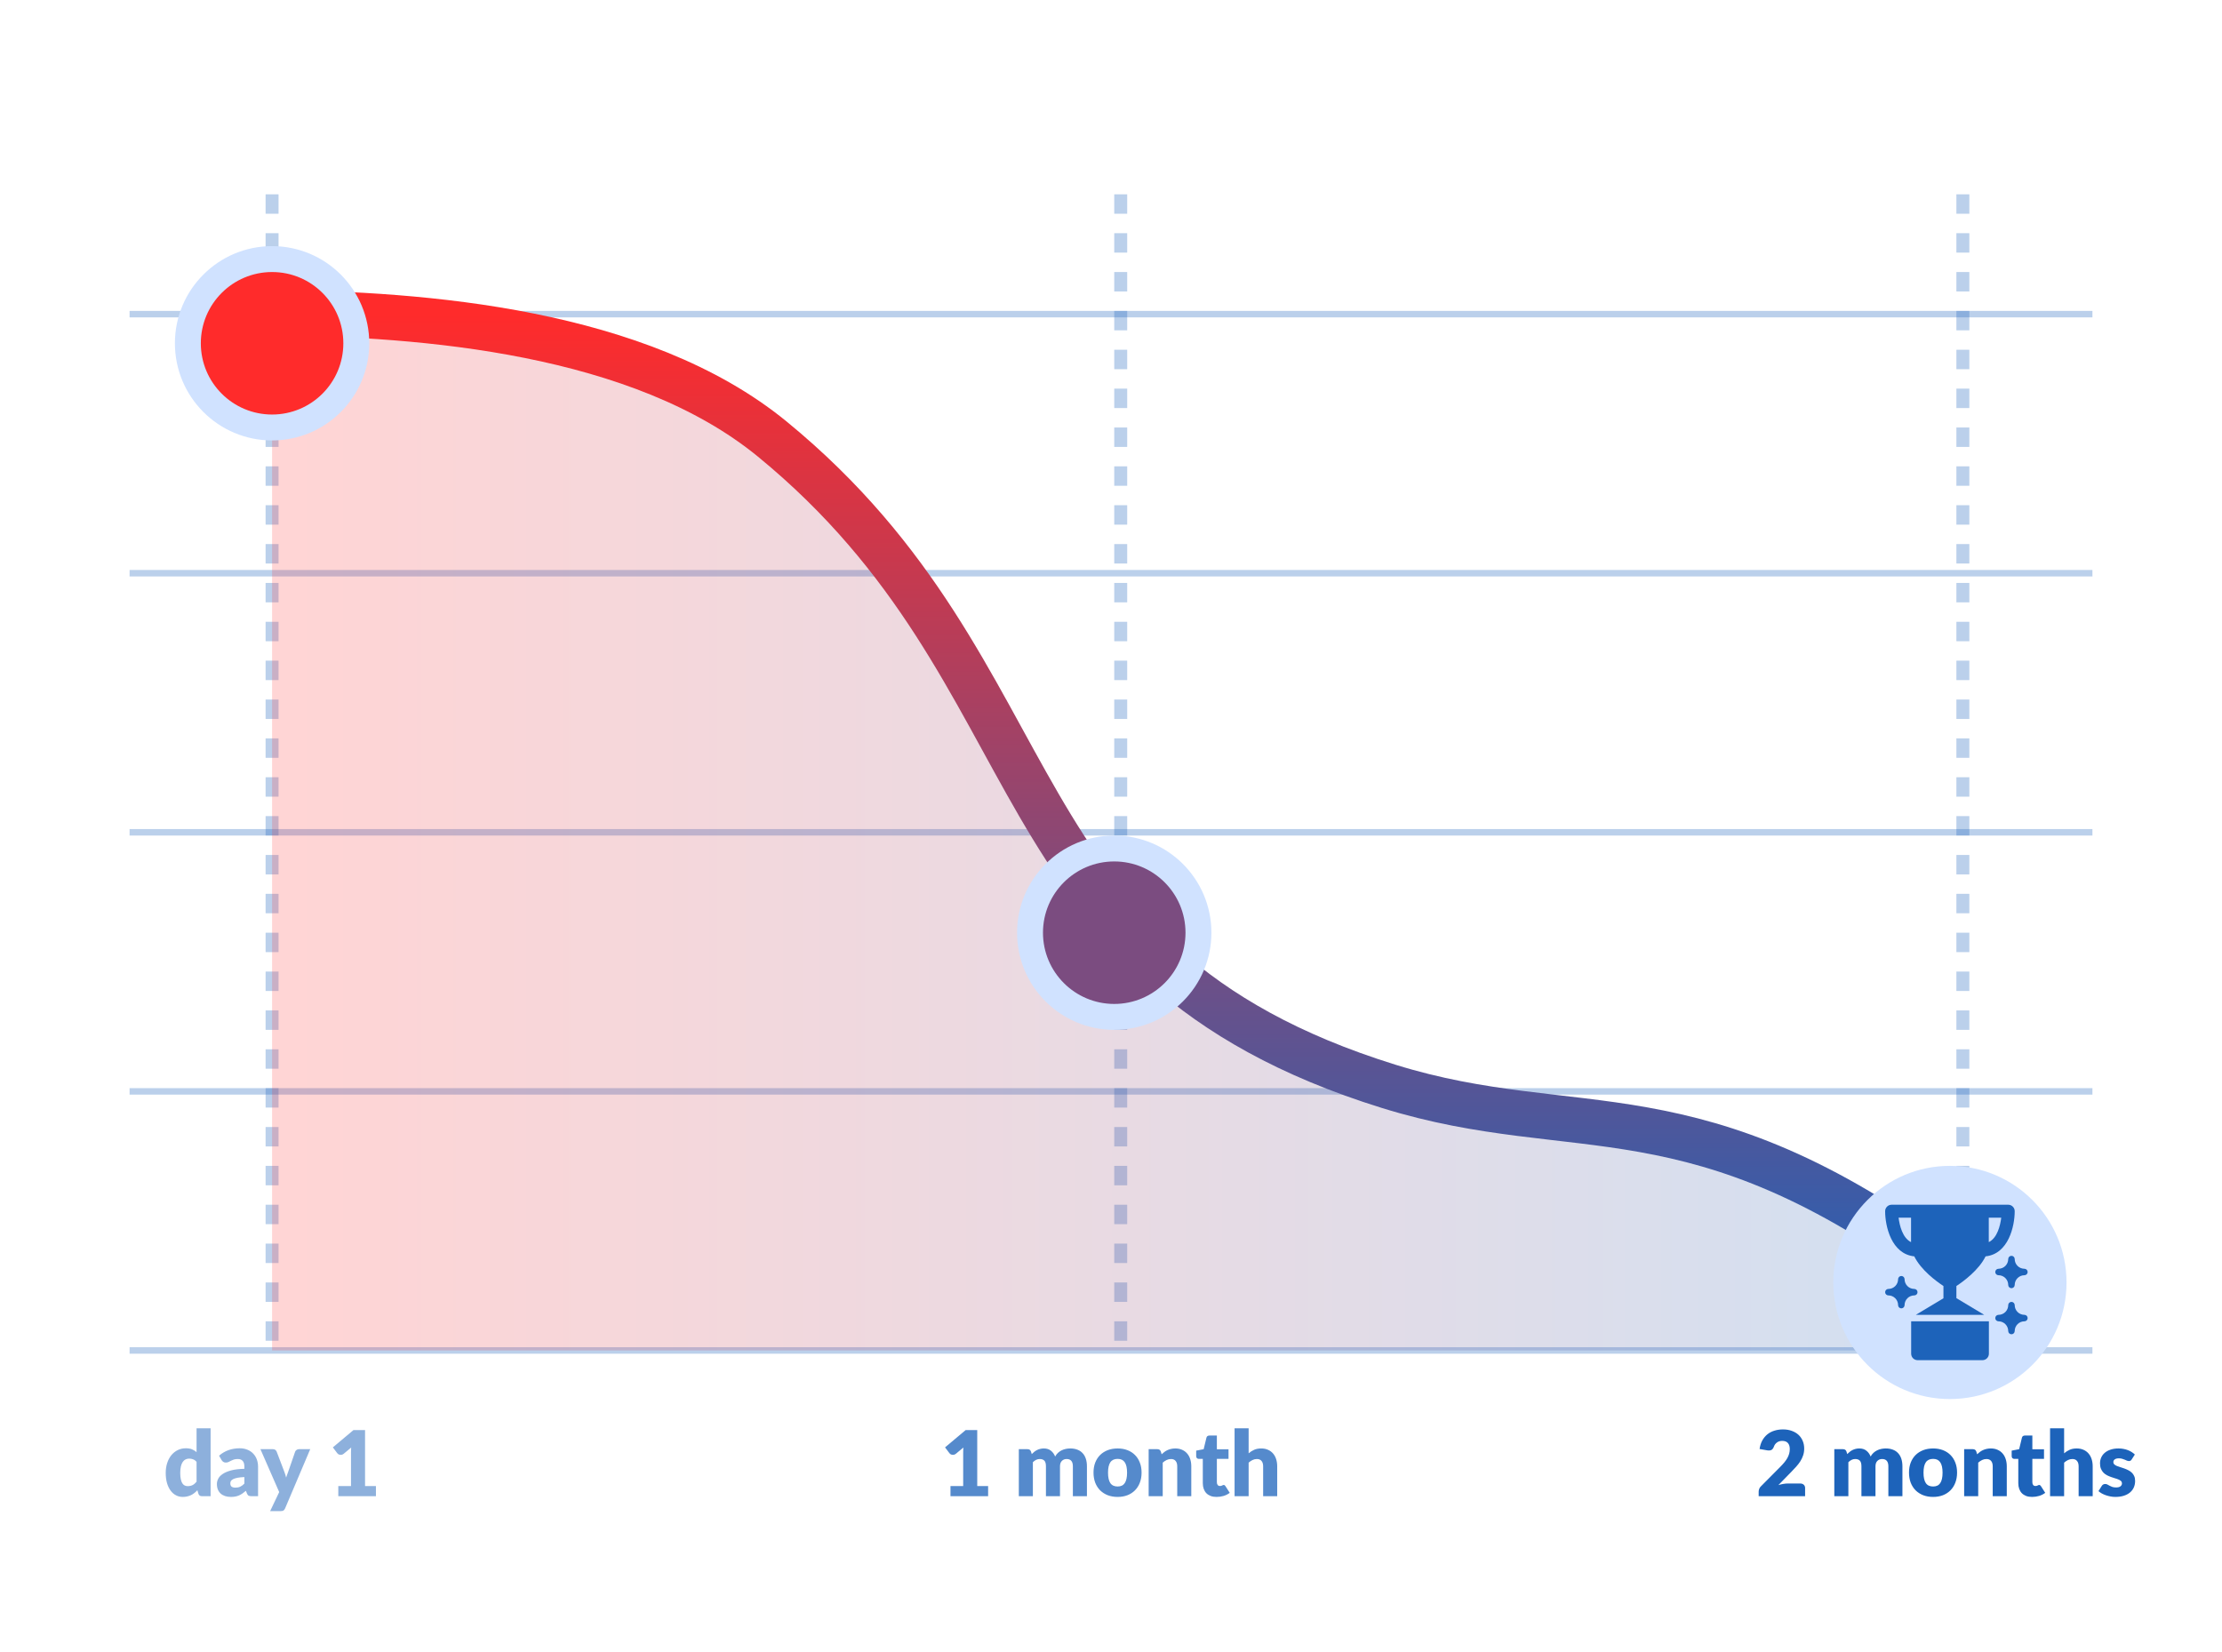 <svg width="343" height="255" viewBox="0 0 343 255" fill="none" xmlns="http://www.w3.org/2000/svg">
<rect width="343" height="255" rx="10" fill="white"/>
<path opacity="0.5" d="M30.342 225.687C30.179 225.505 30.001 225.379 29.81 225.309C29.619 225.234 29.418 225.197 29.208 225.197C29.007 225.197 28.823 225.237 28.655 225.316C28.487 225.395 28.34 225.524 28.214 225.701C28.093 225.874 27.997 226.1 27.927 226.38C27.857 226.66 27.822 226.998 27.822 227.395C27.822 227.778 27.85 228.1 27.906 228.361C27.962 228.622 28.039 228.835 28.137 228.998C28.24 229.157 28.361 229.271 28.501 229.341C28.641 229.411 28.797 229.446 28.97 229.446C29.129 229.446 29.271 229.432 29.397 229.404C29.528 229.371 29.647 229.327 29.754 229.271C29.861 229.215 29.962 229.145 30.055 229.061C30.153 228.972 30.249 228.872 30.342 228.76V225.687ZM32.512 220.521V231H31.168C30.897 231 30.72 230.879 30.636 230.636L30.468 230.083C30.323 230.237 30.172 230.377 30.013 230.503C29.854 230.629 29.682 230.739 29.495 230.832C29.313 230.921 29.115 230.988 28.9 231.035C28.69 231.086 28.461 231.112 28.214 231.112C27.836 231.112 27.486 231.028 27.164 230.86C26.842 230.692 26.564 230.449 26.331 230.132C26.098 229.815 25.913 229.427 25.778 228.97C25.647 228.508 25.582 227.983 25.582 227.395C25.582 226.854 25.657 226.352 25.806 225.89C25.955 225.423 26.165 225.022 26.436 224.686C26.711 224.345 27.04 224.079 27.423 223.888C27.806 223.697 28.228 223.601 28.69 223.601C29.068 223.601 29.385 223.655 29.642 223.762C29.899 223.869 30.132 224.014 30.342 224.196V220.521H32.512ZM37.723 228.046C37.289 228.065 36.932 228.102 36.652 228.158C36.372 228.214 36.151 228.284 35.987 228.368C35.824 228.452 35.709 228.548 35.644 228.655C35.584 228.762 35.553 228.879 35.553 229.005C35.553 229.252 35.621 229.427 35.756 229.53C35.892 229.628 36.09 229.677 36.351 229.677C36.631 229.677 36.876 229.628 37.086 229.53C37.296 229.432 37.508 229.273 37.723 229.054V228.046ZM33.817 224.749C34.256 224.362 34.741 224.075 35.273 223.888C35.81 223.697 36.384 223.601 36.995 223.601C37.434 223.601 37.828 223.673 38.178 223.818C38.533 223.958 38.831 224.156 39.074 224.413C39.322 224.665 39.511 224.966 39.641 225.316C39.772 225.666 39.837 226.049 39.837 226.464V231H38.843C38.638 231 38.481 230.972 38.374 230.916C38.272 230.86 38.185 230.743 38.115 230.566L37.961 230.167C37.779 230.321 37.604 230.456 37.436 230.573C37.268 230.69 37.093 230.79 36.911 230.874C36.734 230.953 36.542 231.012 36.337 231.049C36.136 231.091 35.913 231.112 35.665 231.112C35.334 231.112 35.033 231.07 34.762 230.986C34.492 230.897 34.261 230.769 34.069 230.601C33.883 230.433 33.738 230.225 33.635 229.978C33.532 229.726 33.481 229.437 33.481 229.11C33.481 228.849 33.547 228.585 33.677 228.319C33.808 228.048 34.034 227.803 34.356 227.584C34.678 227.36 35.112 227.173 35.658 227.024C36.204 226.875 36.892 226.791 37.723 226.772V226.464C37.723 226.039 37.635 225.734 37.457 225.547C37.285 225.356 37.037 225.26 36.715 225.26C36.459 225.26 36.248 225.288 36.085 225.344C35.922 225.4 35.775 225.463 35.644 225.533C35.518 225.603 35.395 225.666 35.273 225.722C35.152 225.778 35.007 225.806 34.839 225.806C34.69 225.806 34.564 225.769 34.461 225.694C34.358 225.619 34.275 225.531 34.209 225.428L33.817 224.749ZM47.887 223.741L44.009 232.883C43.944 233.028 43.864 233.133 43.771 233.198C43.678 233.268 43.528 233.303 43.323 233.303H41.699L43.099 230.363L40.201 223.741H42.119C42.287 223.741 42.415 223.778 42.504 223.853C42.597 223.928 42.665 224.016 42.707 224.119L43.897 227.248C44.009 227.533 44.1 227.824 44.17 228.123C44.221 227.974 44.273 227.824 44.324 227.675C44.375 227.526 44.429 227.379 44.485 227.234L45.563 224.119C45.605 224.012 45.679 223.923 45.787 223.853C45.894 223.778 46.011 223.741 46.137 223.741H47.887ZM58.032 229.432V231H52.222V229.432H54.182V224.287C54.182 224.156 54.184 224.026 54.189 223.895C54.194 223.76 54.2 223.624 54.21 223.489L53.048 224.455C52.945 224.534 52.843 224.583 52.74 224.602C52.642 224.616 52.548 224.616 52.46 224.602C52.371 224.583 52.292 224.553 52.222 224.511C52.152 224.464 52.1 224.418 52.068 224.371L51.382 223.461L54.56 220.794H56.352V229.432H58.032Z" fill="#1D63BA"/>
<path opacity="0.75" d="M152.532 229.432V231H146.722V229.432H148.682V224.287C148.682 224.156 148.684 224.026 148.689 223.895C148.693 223.76 148.7 223.624 148.71 223.489L147.548 224.455C147.445 224.534 147.342 224.583 147.24 224.602C147.142 224.616 147.048 224.616 146.96 224.602C146.871 224.583 146.792 224.553 146.722 224.511C146.652 224.464 146.6 224.418 146.568 224.371L145.882 223.461L149.06 220.794H150.852V229.432H152.532ZM157.271 231V223.741H158.615C158.886 223.741 159.063 223.862 159.147 224.105L159.266 224.497C159.387 224.371 159.513 224.257 159.644 224.154C159.775 224.047 159.915 223.956 160.064 223.881C160.218 223.802 160.381 223.741 160.554 223.699C160.731 223.652 160.925 223.629 161.135 223.629C161.574 223.629 161.935 223.743 162.22 223.972C162.509 224.196 162.729 224.497 162.878 224.875C162.999 224.651 163.146 224.46 163.319 224.301C163.496 224.142 163.685 224.014 163.886 223.916C164.091 223.818 164.306 223.746 164.53 223.699C164.759 223.652 164.985 223.629 165.209 223.629C165.624 223.629 165.993 223.692 166.315 223.818C166.637 223.939 166.905 224.119 167.12 224.357C167.339 224.59 167.505 224.88 167.617 225.225C167.729 225.566 167.785 225.953 167.785 226.387V231H165.615V226.387C165.615 225.636 165.293 225.26 164.649 225.26C164.355 225.26 164.11 225.358 163.914 225.554C163.723 225.745 163.627 226.023 163.627 226.387V231H161.457V226.387C161.457 225.972 161.375 225.68 161.212 225.512C161.049 225.344 160.808 225.26 160.491 225.26C160.295 225.26 160.108 225.304 159.931 225.393C159.758 225.482 159.595 225.601 159.441 225.75V231H157.271ZM172.525 223.629C173.076 223.629 173.578 223.715 174.03 223.888C174.483 224.061 174.87 224.308 175.192 224.63C175.519 224.952 175.771 225.344 175.948 225.806C176.13 226.263 176.221 226.779 176.221 227.353C176.221 227.932 176.13 228.454 175.948 228.921C175.771 229.383 175.519 229.777 175.192 230.104C174.87 230.426 174.483 230.676 174.03 230.853C173.578 231.026 173.076 231.112 172.525 231.112C171.97 231.112 171.464 231.026 171.006 230.853C170.554 230.676 170.162 230.426 169.83 230.104C169.504 229.777 169.249 229.383 169.067 228.921C168.89 228.454 168.801 227.932 168.801 227.353C168.801 226.779 168.89 226.263 169.067 225.806C169.249 225.344 169.504 224.952 169.83 224.63C170.162 224.308 170.554 224.061 171.006 223.888C171.464 223.715 171.97 223.629 172.525 223.629ZM172.525 229.502C173.025 229.502 173.391 229.327 173.624 228.977C173.862 228.622 173.981 228.086 173.981 227.367C173.981 226.648 173.862 226.114 173.624 225.764C173.391 225.414 173.025 225.239 172.525 225.239C172.012 225.239 171.636 225.414 171.398 225.764C171.16 226.114 171.041 226.648 171.041 227.367C171.041 228.086 171.16 228.622 171.398 228.977C171.636 229.327 172.012 229.502 172.525 229.502ZM179.316 224.525C179.456 224.394 179.601 224.273 179.75 224.161C179.899 224.049 180.058 223.956 180.226 223.881C180.399 223.802 180.583 223.741 180.779 223.699C180.98 223.652 181.197 223.629 181.43 223.629C181.827 223.629 182.177 223.699 182.48 223.839C182.788 223.974 183.047 224.166 183.257 224.413C183.467 224.656 183.626 224.947 183.733 225.288C183.84 225.624 183.894 225.99 183.894 226.387V231H181.724V226.387C181.724 226.032 181.642 225.757 181.479 225.561C181.316 225.36 181.075 225.26 180.758 225.26C180.52 225.26 180.296 225.311 180.086 225.414C179.881 225.512 179.68 225.647 179.484 225.82V231H177.314V223.741H178.658C178.929 223.741 179.106 223.862 179.19 224.105L179.316 224.525ZM187.8 231.112C187.454 231.112 187.149 231.063 186.883 230.965C186.621 230.862 186.4 230.72 186.218 230.538C186.04 230.351 185.905 230.127 185.812 229.866C185.718 229.605 185.672 229.313 185.672 228.991V225.239H185.056C184.944 225.239 184.848 225.204 184.769 225.134C184.689 225.059 184.65 224.952 184.65 224.812V223.965L185.805 223.741L186.232 221.97C186.288 221.746 186.446 221.634 186.708 221.634H187.842V223.755H189.641V225.239H187.842V228.844C187.842 229.012 187.881 229.152 187.961 229.264C188.045 229.371 188.164 229.425 188.318 229.425C188.397 229.425 188.462 229.418 188.514 229.404C188.57 229.385 188.616 229.367 188.654 229.348C188.696 229.325 188.733 229.306 188.766 229.292C188.803 229.273 188.845 229.264 188.892 229.264C188.957 229.264 189.008 229.28 189.046 229.313C189.088 229.341 189.13 229.388 189.172 229.453L189.83 230.482C189.55 230.692 189.235 230.851 188.885 230.958C188.535 231.061 188.173 231.112 187.8 231.112ZM192.746 224.378C193.007 224.154 193.289 223.974 193.593 223.839C193.901 223.699 194.267 223.629 194.692 223.629C195.088 223.629 195.438 223.699 195.742 223.839C196.05 223.974 196.309 224.166 196.519 224.413C196.729 224.656 196.887 224.947 196.995 225.288C197.102 225.624 197.156 225.99 197.156 226.387V231H194.986V226.387C194.986 226.032 194.904 225.757 194.741 225.561C194.577 225.36 194.337 225.26 194.02 225.26C193.782 225.26 193.558 225.311 193.348 225.414C193.142 225.512 192.942 225.647 192.746 225.82V231H190.576V220.521H192.746V224.378Z" fill="#1D63BA"/>
<path d="M277.89 229.04C278.123 229.04 278.307 229.105 278.443 229.236C278.578 229.362 278.646 229.53 278.646 229.74V231H271.478V230.3C271.478 230.165 271.506 230.02 271.562 229.866C271.618 229.712 271.716 229.572 271.856 229.446L274.796 226.485C275.048 226.233 275.267 225.993 275.454 225.764C275.64 225.535 275.794 225.311 275.916 225.092C276.037 224.868 276.128 224.646 276.189 224.427C276.249 224.203 276.28 223.967 276.28 223.72C276.28 223.314 276.182 223.004 275.986 222.789C275.794 222.57 275.5 222.46 275.104 222.46C274.782 222.46 274.509 222.546 274.285 222.719C274.065 222.887 273.914 223.097 273.83 223.349C273.732 223.606 273.603 223.776 273.445 223.86C273.286 223.944 273.06 223.963 272.766 223.916L271.618 223.713C271.692 223.204 271.835 222.761 272.045 222.383C272.259 222.005 272.523 221.69 272.836 221.438C273.153 221.186 273.515 220.999 273.921 220.878C274.327 220.752 274.763 220.689 275.23 220.689C275.734 220.689 276.186 220.764 276.588 220.913C276.994 221.058 277.339 221.261 277.624 221.522C277.908 221.783 278.125 222.096 278.275 222.46C278.429 222.819 278.506 223.216 278.506 223.65C278.506 224.023 278.452 224.369 278.345 224.686C278.242 225.003 278.1 225.307 277.918 225.596C277.736 225.881 277.523 226.158 277.281 226.429C277.043 226.695 276.788 226.966 276.518 227.241L274.523 229.285C274.779 229.206 275.034 229.145 275.286 229.103C275.538 229.061 275.771 229.04 275.986 229.04H277.89ZM283.154 231V223.741H284.498C284.769 223.741 284.946 223.862 285.03 224.105L285.149 224.497C285.27 224.371 285.396 224.257 285.527 224.154C285.658 224.047 285.798 223.956 285.947 223.881C286.101 223.802 286.264 223.741 286.437 223.699C286.614 223.652 286.808 223.629 287.018 223.629C287.457 223.629 287.818 223.743 288.103 223.972C288.392 224.196 288.612 224.497 288.761 224.875C288.882 224.651 289.029 224.46 289.202 224.301C289.379 224.142 289.568 224.014 289.769 223.916C289.974 223.818 290.189 223.746 290.413 223.699C290.642 223.652 290.868 223.629 291.092 223.629C291.507 223.629 291.876 223.692 292.198 223.818C292.52 223.939 292.788 224.119 293.003 224.357C293.222 224.59 293.388 224.88 293.5 225.225C293.612 225.566 293.668 225.953 293.668 226.387V231H291.498V226.387C291.498 225.636 291.176 225.26 290.532 225.26C290.238 225.26 289.993 225.358 289.797 225.554C289.606 225.745 289.51 226.023 289.51 226.387V231H287.34V226.387C287.34 225.972 287.258 225.68 287.095 225.512C286.932 225.344 286.691 225.26 286.374 225.26C286.178 225.26 285.991 225.304 285.814 225.393C285.641 225.482 285.478 225.601 285.324 225.75V231H283.154ZM298.408 223.629C298.959 223.629 299.46 223.715 299.913 223.888C300.366 224.061 300.753 224.308 301.075 224.63C301.402 224.952 301.654 225.344 301.831 225.806C302.013 226.263 302.104 226.779 302.104 227.353C302.104 227.932 302.013 228.454 301.831 228.921C301.654 229.383 301.402 229.777 301.075 230.104C300.753 230.426 300.366 230.676 299.913 230.853C299.46 231.026 298.959 231.112 298.408 231.112C297.853 231.112 297.346 231.026 296.889 230.853C296.436 230.676 296.044 230.426 295.713 230.104C295.386 229.777 295.132 229.383 294.95 228.921C294.773 228.454 294.684 227.932 294.684 227.353C294.684 226.779 294.773 226.263 294.95 225.806C295.132 225.344 295.386 224.952 295.713 224.63C296.044 224.308 296.436 224.061 296.889 223.888C297.346 223.715 297.853 223.629 298.408 223.629ZM298.408 229.502C298.907 229.502 299.274 229.327 299.507 228.977C299.745 228.622 299.864 228.086 299.864 227.367C299.864 226.648 299.745 226.114 299.507 225.764C299.274 225.414 298.907 225.239 298.408 225.239C297.895 225.239 297.519 225.414 297.281 225.764C297.043 226.114 296.924 226.648 296.924 227.367C296.924 228.086 297.043 228.622 297.281 228.977C297.519 229.327 297.895 229.502 298.408 229.502ZM305.199 224.525C305.339 224.394 305.484 224.273 305.633 224.161C305.782 224.049 305.941 223.956 306.109 223.881C306.282 223.802 306.466 223.741 306.662 223.699C306.863 223.652 307.08 223.629 307.313 223.629C307.71 223.629 308.06 223.699 308.363 223.839C308.671 223.974 308.93 224.166 309.14 224.413C309.35 224.656 309.509 224.947 309.616 225.288C309.723 225.624 309.777 225.99 309.777 226.387V231H307.607V226.387C307.607 226.032 307.525 225.757 307.362 225.561C307.199 225.36 306.958 225.26 306.641 225.26C306.403 225.26 306.179 225.311 305.969 225.414C305.764 225.512 305.563 225.647 305.367 225.82V231H303.197V223.741H304.541C304.812 223.741 304.989 223.862 305.073 224.105L305.199 224.525ZM313.683 231.112C313.337 231.112 313.032 231.063 312.766 230.965C312.504 230.862 312.283 230.72 312.101 230.538C311.923 230.351 311.788 230.127 311.695 229.866C311.601 229.605 311.555 229.313 311.555 228.991V225.239H310.939C310.827 225.239 310.731 225.204 310.652 225.134C310.572 225.059 310.533 224.952 310.533 224.812V223.965L311.688 223.741L312.115 221.97C312.171 221.746 312.329 221.634 312.591 221.634H313.725V223.755H315.524V225.239H313.725V228.844C313.725 229.012 313.764 229.152 313.844 229.264C313.928 229.371 314.047 229.425 314.201 229.425C314.28 229.425 314.345 229.418 314.397 229.404C314.453 229.385 314.499 229.367 314.537 229.348C314.579 229.325 314.616 229.306 314.649 229.292C314.686 229.273 314.728 229.264 314.775 229.264C314.84 229.264 314.891 229.28 314.929 229.313C314.971 229.341 315.013 229.388 315.055 229.453L315.713 230.482C315.433 230.692 315.118 230.851 314.768 230.958C314.418 231.061 314.056 231.112 313.683 231.112ZM318.629 224.378C318.89 224.154 319.172 223.974 319.476 223.839C319.784 223.699 320.15 223.629 320.575 223.629C320.971 223.629 321.321 223.699 321.625 223.839C321.933 223.974 322.192 224.166 322.402 224.413C322.612 224.656 322.77 224.947 322.878 225.288C322.985 225.624 323.039 225.99 323.039 226.387V231H320.869V226.387C320.869 226.032 320.787 225.757 320.624 225.561C320.46 225.36 320.22 225.26 319.903 225.26C319.665 225.26 319.441 225.311 319.231 225.414C319.025 225.512 318.825 225.647 318.629 225.82V231H316.459V220.521H318.629V224.378ZM329.056 225.33C329 225.419 328.939 225.482 328.874 225.519C328.813 225.556 328.734 225.575 328.636 225.575C328.533 225.575 328.431 225.554 328.328 225.512C328.225 225.465 328.113 225.416 327.992 225.365C327.875 225.314 327.742 225.267 327.593 225.225C327.444 225.178 327.273 225.155 327.082 225.155C326.807 225.155 326.594 225.209 326.445 225.316C326.3 225.419 326.228 225.563 326.228 225.75C326.228 225.885 326.275 225.997 326.368 226.086C326.466 226.175 326.594 226.254 326.753 226.324C326.912 226.389 327.091 226.452 327.292 226.513C327.493 226.574 327.698 226.641 327.908 226.716C328.118 226.791 328.323 226.879 328.524 226.982C328.725 227.08 328.904 227.204 329.063 227.353C329.222 227.498 329.348 227.675 329.441 227.885C329.539 228.095 329.588 228.347 329.588 228.641C329.588 229 329.523 229.332 329.392 229.635C329.261 229.938 329.065 230.2 328.804 230.419C328.547 230.638 328.228 230.809 327.845 230.93C327.467 231.051 327.031 231.112 326.536 231.112C326.289 231.112 326.041 231.089 325.794 231.042C325.547 230.995 325.306 230.932 325.073 230.853C324.844 230.774 324.632 230.68 324.436 230.573C324.24 230.461 324.072 230.342 323.932 230.216L324.436 229.418C324.492 229.325 324.562 229.252 324.646 229.201C324.735 229.145 324.847 229.117 324.982 229.117C325.108 229.117 325.22 229.145 325.318 229.201C325.421 229.257 325.53 229.318 325.647 229.383C325.764 229.448 325.899 229.509 326.053 229.565C326.212 229.621 326.41 229.649 326.648 229.649C326.816 229.649 326.958 229.633 327.075 229.6C327.192 229.563 327.285 229.514 327.355 229.453C327.425 229.392 327.476 229.325 327.509 229.25C327.542 229.175 327.558 229.098 327.558 229.019C327.558 228.874 327.509 228.755 327.411 228.662C327.313 228.569 327.185 228.489 327.026 228.424C326.867 228.354 326.685 228.291 326.48 228.235C326.279 228.174 326.074 228.107 325.864 228.032C325.654 227.957 325.446 227.869 325.241 227.766C325.04 227.659 324.861 227.526 324.702 227.367C324.543 227.204 324.415 227.005 324.317 226.772C324.219 226.539 324.17 226.256 324.17 225.925C324.17 225.617 324.228 225.325 324.345 225.05C324.466 224.77 324.646 224.525 324.884 224.315C325.122 224.105 325.421 223.939 325.78 223.818C326.139 223.692 326.559 223.629 327.04 223.629C327.301 223.629 327.553 223.652 327.796 223.699C328.043 223.746 328.274 223.811 328.489 223.895C328.704 223.979 328.9 224.079 329.077 224.196C329.254 224.308 329.411 224.432 329.546 224.567L329.056 225.33Z" fill="#1D63BA"/>
<line opacity="0.3" x1="20" y1="128.5" x2="323" y2="128.5" stroke="#1D63BA"/>
<line opacity="0.3" x1="20" y1="88.5" x2="323" y2="88.5" stroke="#1D63BA"/>
<line opacity="0.3" x1="20" y1="48.5" x2="323" y2="48.5" stroke="#1D63BA"/>
<line opacity="0.3" x1="303" y1="30" x2="303" y2="209" stroke="#1D63BA" stroke-width="2" stroke-dasharray="3 3"/>
<line opacity="0.3" x1="173" y1="30" x2="173" y2="209" stroke="#1D63BA" stroke-width="2" stroke-dasharray="3 3"/>
<line opacity="0.3" x1="42" y1="30" x2="42" y2="209" stroke="#1D63BA" stroke-width="2" stroke-dasharray="3 3"/>
<line opacity="0.3" x1="20" y1="168.5" x2="323" y2="168.5" stroke="#1D63BA"/>
<line opacity="0.3" x1="20" y1="208.5" x2="323" y2="208.5" stroke="#1D63BA"/>
<path d="M119.219 67.793C149.108 90.166 151.5 144 214.368 167.724C242.95 178.51 261.692 165.298 300.5 195.819V208.5H42V49.107C66.324 50.466 101.783 54.742 119.219 67.793Z" fill="url(#paint0_linear_3124_302)" fill-opacity="0.2"/>
<path d="M42 48.273C65.291 48.451 98.844 51.093 119.219 67.794C164 104.5 152.5 148.5 214.368 167.724C243.552 176.792 261.434 167.071 300.5 196.11" stroke="url(#paint1_linear_3124_302)" stroke-width="7"/>
<g filter="url(#filter0_d_3124_302)">
<circle cx="42" cy="49" r="15" fill="#D0E2FF"/>
<ellipse cx="42" cy="49" rx="11" ry="11" transform="rotate(-90 42 49)" fill="#FF2B2B"/>
</g>
<g filter="url(#filter1_d_3124_302)">
<circle cx="172" cy="140" r="15" fill="#D0E2FF"/>
<ellipse cx="172" cy="140" rx="11" ry="11" transform="rotate(-90 172 140)" fill="#7B4C80"/>
</g>
<g filter="url(#filter2_d_3124_302)">
<circle cx="301" cy="194" r="18" fill="#D0E2FF"/>
<g clip-path="url(#clip0_3124_302)">
<path d="M295.497 189.971C296.535 192.095 298.928 193.843 300 194.55V196.443L295.739 199H306.293L302 196.424V194.55C303.073 193.843 305.465 192.095 306.503 189.971C310.043 189.599 311 185.315 311 183C311 182.735 310.895 182.48 310.707 182.293C310.52 182.105 310.265 182 310 182H292C291.735 182 291.48 182.105 291.293 182.293C291.105 182.48 291 182.735 291 183C291 185.315 291.957 189.599 295.497 189.971ZM307 187.774V184H308.923C308.771 185.198 308.323 187.121 307 187.774ZM295 184V187.774C293.677 187.121 293.229 185.197 293.077 184H295Z" fill="#1D63BA"/>
<path d="M312.5 199C312.102 199 311.721 198.841 311.44 198.56C311.159 198.279 311 197.898 311 197.5C311 197.367 310.947 197.24 310.854 197.146C310.76 197.053 310.633 197 310.5 197C310.367 197 310.24 197.053 310.146 197.146C310.053 197.24 310 197.367 310 197.5C310 197.898 309.841 198.279 309.56 198.56C309.279 198.841 308.898 199 308.5 199C308.367 199 308.24 199.053 308.146 199.146C308.053 199.24 308 199.367 308 199.5C308 199.633 308.053 199.76 308.146 199.854C308.24 199.947 308.367 200 308.5 200C308.898 200 309.279 200.159 309.56 200.44C309.841 200.721 310 201.102 310 201.5C310 201.633 310.053 201.76 310.146 201.854C310.24 201.947 310.367 202 310.5 202C310.633 202 310.76 201.947 310.854 201.854C310.947 201.76 311 201.633 311 201.5C311 201.102 311.159 200.721 311.44 200.44C311.721 200.159 312.102 200 312.5 200C312.633 200 312.76 199.947 312.854 199.854C312.947 199.76 313 199.633 313 199.5C313 199.367 312.947 199.24 312.854 199.146C312.76 199.053 312.633 199 312.5 199Z" fill="#1D63BA"/>
<path d="M310.5 189.886C310.367 189.886 310.24 189.938 310.146 190.032C310.053 190.126 310 190.253 310 190.386C310 190.783 309.841 191.165 309.56 191.446C309.279 191.727 308.898 191.885 308.5 191.886C308.367 191.886 308.24 191.938 308.146 192.032C308.053 192.126 308 192.253 308 192.386C308 192.518 308.053 192.646 308.146 192.739C308.24 192.833 308.367 192.886 308.5 192.886C308.898 192.886 309.279 193.044 309.56 193.326C309.841 193.607 310 193.988 310 194.386C310 194.518 310.053 194.646 310.146 194.739C310.24 194.833 310.367 194.886 310.5 194.886C310.633 194.886 310.76 194.833 310.854 194.739C310.947 194.646 311 194.518 311 194.386C311 193.988 311.159 193.607 311.44 193.326C311.721 193.044 312.102 192.886 312.5 192.886C312.633 192.886 312.76 192.833 312.854 192.739C312.947 192.646 313 192.518 313 192.386C313 192.253 312.947 192.126 312.854 192.032C312.76 191.938 312.633 191.886 312.5 191.886C312.102 191.885 311.721 191.727 311.44 191.446C311.159 191.165 311 190.783 311 190.386C311 190.253 310.947 190.126 310.854 190.032C310.76 189.938 310.633 189.886 310.5 189.886Z" fill="#1D63BA"/>
<path d="M296 195.5C296 195.367 295.947 195.24 295.854 195.146C295.76 195.053 295.633 195 295.5 195C295.102 195 294.721 194.841 294.44 194.56C294.159 194.279 294 193.898 294 193.5C294 193.367 293.947 193.24 293.854 193.146C293.76 193.053 293.633 193 293.5 193C293.367 193 293.24 193.053 293.146 193.146C293.053 193.24 293 193.367 293 193.5C293 193.898 292.841 194.279 292.56 194.56C292.279 194.841 291.898 195 291.5 195C291.367 195 291.24 195.053 291.146 195.146C291.053 195.24 291 195.367 291 195.5C291 195.633 291.053 195.76 291.146 195.854C291.24 195.947 291.367 196 291.5 196C291.898 196 292.279 196.159 292.56 196.44C292.841 196.721 293 197.102 293 197.5C293 197.633 293.053 197.76 293.146 197.854C293.24 197.947 293.367 198 293.5 198C293.633 198 293.76 197.947 293.854 197.854C293.947 197.76 294 197.633 294 197.5C294 197.102 294.159 196.721 294.44 196.44C294.721 196.159 295.102 196 295.5 196C295.633 196 295.76 195.947 295.854 195.854C295.947 195.76 296 195.633 296 195.5Z" fill="#1D63BA"/>
<path d="M295.017 205C295.017 205.265 295.122 205.52 295.309 205.707C295.497 205.895 295.751 206 296.017 206H306.017C306.282 206 306.536 205.895 306.724 205.707C306.911 205.52 307.017 205.265 307.017 205V200H295.017V205Z" fill="#1D63BA"/>
</g>
</g>
<defs>
<filter id="filter0_d_3124_302" x="13" y="24" width="58" height="58" filterUnits="userSpaceOnUse" color-interpolation-filters="sRGB">
<feFlood flood-opacity="0" result="BackgroundImageFix"/>
<feColorMatrix in="SourceAlpha" type="matrix" values="0 0 0 0 0 0 0 0 0 0 0 0 0 0 0 0 0 0 127 0" result="hardAlpha"/>
<feOffset dy="4"/>
<feGaussianBlur stdDeviation="7"/>
<feComposite in2="hardAlpha" operator="out"/>
<feColorMatrix type="matrix" values="0 0 0 0 0.114 0 0 0 0 0.388 0 0 0 0 0.729 0 0 0 0.4 0"/>
<feBlend mode="normal" in2="BackgroundImageFix" result="effect1_dropShadow_3124_302"/>
<feBlend mode="normal" in="SourceGraphic" in2="effect1_dropShadow_3124_302" result="shape"/>
</filter>
<filter id="filter1_d_3124_302" x="143" y="115" width="58" height="58" filterUnits="userSpaceOnUse" color-interpolation-filters="sRGB">
<feFlood flood-opacity="0" result="BackgroundImageFix"/>
<feColorMatrix in="SourceAlpha" type="matrix" values="0 0 0 0 0 0 0 0 0 0 0 0 0 0 0 0 0 0 127 0" result="hardAlpha"/>
<feOffset dy="4"/>
<feGaussianBlur stdDeviation="7"/>
<feComposite in2="hardAlpha" operator="out"/>
<feColorMatrix type="matrix" values="0 0 0 0 0.114 0 0 0 0 0.388 0 0 0 0 0.729 0 0 0 0.4 0"/>
<feBlend mode="normal" in2="BackgroundImageFix" result="effect1_dropShadow_3124_302"/>
<feBlend mode="normal" in="SourceGraphic" in2="effect1_dropShadow_3124_302" result="shape"/>
</filter>
<filter id="filter2_d_3124_302" x="269" y="166" width="64" height="64" filterUnits="userSpaceOnUse" color-interpolation-filters="sRGB">
<feFlood flood-opacity="0" result="BackgroundImageFix"/>
<feColorMatrix in="SourceAlpha" type="matrix" values="0 0 0 0 0 0 0 0 0 0 0 0 0 0 0 0 0 0 127 0" result="hardAlpha"/>
<feOffset dy="4"/>
<feGaussianBlur stdDeviation="7"/>
<feComposite in2="hardAlpha" operator="out"/>
<feColorMatrix type="matrix" values="0 0 0 0 0.114 0 0 0 0 0.388 0 0 0 0 0.729 0 0 0 0.4 0"/>
<feBlend mode="normal" in2="BackgroundImageFix" result="effect1_dropShadow_3124_302"/>
<feBlend mode="normal" in="SourceGraphic" in2="effect1_dropShadow_3124_302" result="shape"/>
</filter>
<linearGradient id="paint0_linear_3124_302" x1="44.5" y1="128.5" x2="300" y2="128.5" gradientUnits="userSpaceOnUse">
<stop stop-color="#FF2B2B"/>
<stop offset="1" stop-color="#1D63BA"/>
</linearGradient>
<linearGradient id="paint1_linear_3124_302" x1="167.5" y1="48.5" x2="167.5" y2="207" gradientUnits="userSpaceOnUse">
<stop stop-color="#FF2B2B"/>
<stop offset="1" stop-color="#1D63BA"/>
</linearGradient>
<clipPath id="clip0_3124_302">
<rect width="24" height="24" fill="white" transform="translate(289 182)"/>
</clipPath>
</defs>
</svg>

